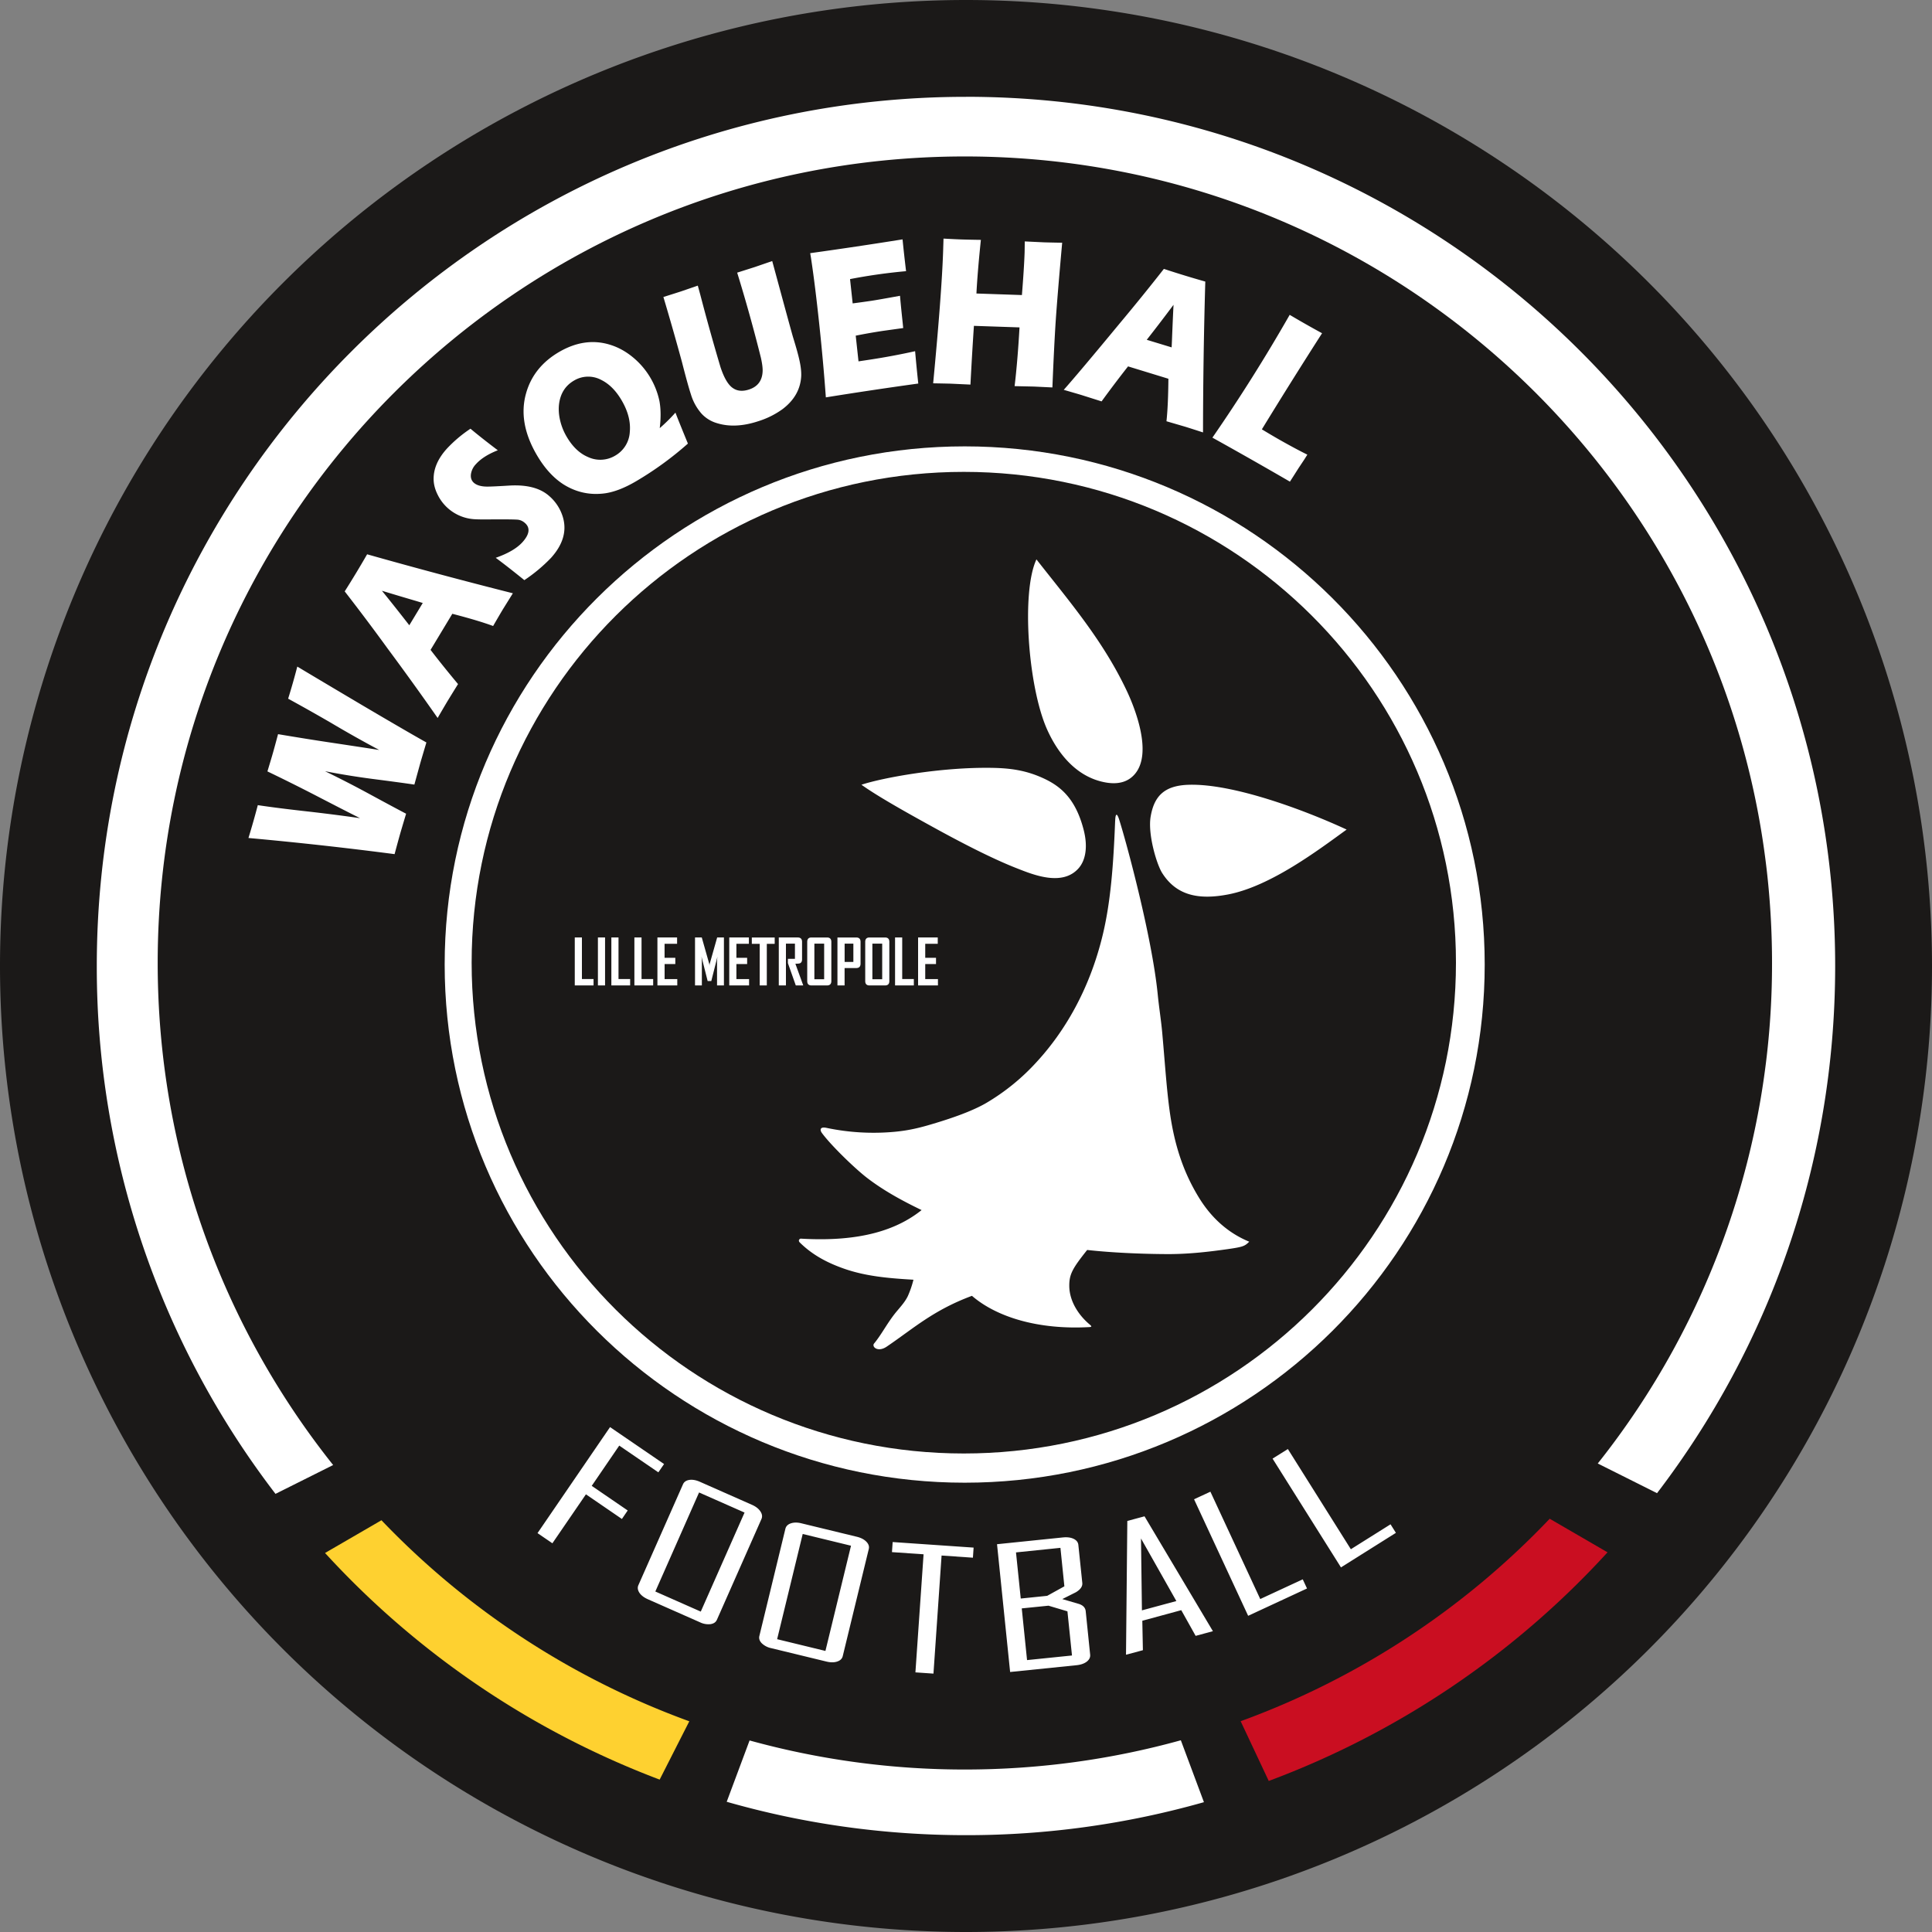 <svg xmlns="http://www.w3.org/2000/svg" width="500" height="500" fill="none"><rect width="100%" height="100%" fill="#808080" stroke="none"/><path fill="#1B1918" fill-rule="evenodd" d="M250 0a250 250 0 1 1 0 500 250 250 0 0 1 0-500Z" clip-rule="evenodd"/><path fill="#fff" fill-rule="evenodd" d="M311.58 466.4a224.96 224.96 0 0 1-61.58 8.54c-21.48 0-42.26-3.01-61.93-8.64l5.92-15.87a209.07 209.07 0 0 0 55.72 7.52c19.36 0 38.1-2.64 55.89-7.57l5.98 16.03Z" clip-rule="evenodd"/><path fill="#CA0E21" fill-rule="evenodd" d="M416.03 401.74a225.34 225.34 0 0 1-87.68 59.17l-7.27-15.46a209.15 209.15 0 0 0 79.98-52.4l14.97 8.69Z" clip-rule="evenodd"/><path fill="#FED130" fill-rule="evenodd" d="M98.72 393.44a209.13 209.13 0 0 0 79.67 52.03l-7.67 15.09a225.37 225.37 0 0 1-86.6-58.65l14.6-8.47Z" clip-rule="evenodd"/><path fill="#fff" fill-rule="evenodd" d="M250 25.05c124.21 0 224.94 100.73 224.94 224.95 0 51.3-17.18 98.58-46.1 136.43l-15.34-7.68a207.71 207.71 0 0 0 45.1-129.53c0-115.26-93.55-208.73-208.9-208.73-115.35 0-208.89 93.47-208.89 208.73 0 49.12 17 94.28 45.41 129.93l-14.92 7.46A223.9 223.9 0 0 1 25.05 250C25.05 125.8 125.78 25.06 250 25.06Z" clip-rule="evenodd"/><path fill="#fff" fill-rule="evenodd" d="M249.66 115.52c74.31 0 134.58 60.06 134.58 134.1 0 74.06-60.27 134.1-134.58 134.1-74.32 0-134.58-60.04-134.58-134.1 0-74.04 60.26-134.1 134.58-134.1Zm-.23 6.6c70.33 0 127.37 56.88 127.37 127.02 0 70.14-57.04 127.02-127.37 127.02-70.33 0-127.37-56.88-127.37-127.02 0-70.14 57.04-127.02 127.37-127.02Z" clip-rule="evenodd"/><path fill="#fff" fill-rule="evenodd" d="M288.6 212.4c-.44 11.29-1.14 21.09-3.29 29.86-3.37 13.79-9.71 24.63-17.03 32.58a56.02 56.02 0 0 1-13.26 10.74c-3.67 2.08-8.65 3.77-12.75 5.02-3.84 1.17-6.8 1.95-10.88 2.32a59.2 59.2 0 0 1-17.55-1.04c-1.45-.3-1.83.38-1.1 1.38 2.39 3.23 8.4 9.04 11.52 11.47 4.77 3.7 10.16 6.46 14.25 8.44-6.23 4.97-15.57 8.32-31.25 7.39-.28-.02-.83.45-.26 1.01 3.3 3.26 7.17 5.26 11.4 6.75 5.65 1.98 11.48 2.49 18 2.87a25.31 25.31 0 0 1-1.44 4.21c-.85 1.8-2.43 3.34-3.53 4.77-1.97 2.55-3.46 5.43-5.22 7.53-.68.82.94 2.39 3.28.8 6.94-4.7 12-9.4 22.05-13.14 6.38 5.51 17.19 8.83 30.38 8.09.82-.05.52-.3-.03-.77-2.81-2.4-5.13-5.97-5.16-9.87-.02-3.04.83-4.55 4.63-9.32 5.96.67 13.85 1.05 20.82 1.07 5.78.02 11.37-.7 15.29-1.25 4.25-.6 4.67-.8 5.83-1.96-5.36-2.2-9.8-6.08-13.14-11.61-3.4-5.6-5.58-11.55-6.89-18.68-1.22-6.7-1.64-14.45-2.5-23.94-.27-3-.82-6.42-1.15-9.76-1.48-14.9-8.1-39.37-10-45.31-.38-1.2-.92-2.07-1.01.35Z" clip-rule="evenodd"/><path fill="#fff" fill-rule="evenodd" d="M222.94 203.09c4.1 2.92 10.89 6.76 18.69 11.05 6.83 3.76 15 8.02 21.52 10.57 4.13 1.62 11.8 4.82 16.03-.05 1.68-1.94 2.45-5.32 1.27-9.9-2.14-8.32-6.2-11.46-10.73-13.48-4.34-1.94-8.28-2.48-12.96-2.56-13.42-.23-28.58 2.62-33.82 4.37ZM268.23 144.77c8.6 10.98 17.35 21.13 23.5 34.28 1.93 4.14 6.59 15.72 2.03 21.2-1.56 1.89-4.22 3.19-8.9 1.97-6.7-1.74-11.2-7.43-13.9-13.5-4.88-10.99-6.7-35.46-2.73-43.95ZM348.51 214.69c-7.23 5.23-19.66 14.67-30.67 16.79-7.61 1.46-13.36.3-17.06-5.53-1.47-2.32-3.75-10.08-3-14.57.9-5.4 3.6-8.1 9.89-8.28 11.42-.34 29.76 6.46 40.84 11.59ZM102.12 221.05a956.9 956.9 0 0 0-37.82-4.18 212.92 212.92 0 0 0 2.42-8.5c3.64.55 8.22 1.12 13.74 1.73 4.3.5 8.53 1.04 12.71 1.64-2.18-1.09-6.04-3.06-11.57-5.93a490.09 490.09 0 0 0-12.39-6.17c.63-2.08 1.11-3.68 1.43-4.8.32-1.13.76-2.74 1.32-4.84 5.23.88 9.62 1.58 13.17 2.11 6.25.94 10.58 1.6 13.01 1.98a298.46 298.46 0 0 1-12.44-7 497.21 497.21 0 0 0-11.13-6.27 178.54 178.54 0 0 0 2.37-8.31c2.65 1.59 8.2 4.9 16.64 9.9 7.58 4.47 13.17 7.72 16.77 9.74-.7 2.35-1.24 4.16-1.61 5.45l-1.5 5.45c-2.3-.34-5.9-.83-10.8-1.46a202.8 202.8 0 0 1-12.33-2 278.4 278.4 0 0 1 11.15 5.72c4.95 2.69 8.23 4.44 9.84 5.28-.7 2.33-1.22 4.07-1.55 5.22-.32 1.13-.8 2.88-1.43 5.24ZM113.26 185.81a768.44 768.44 0 0 0-12.98-18.02 566.4 566.4 0 0 0-11.07-14.74 254.28 254.28 0 0 0 5.8-9.6 1404.87 1404.87 0 0 0 37.72 10.09l-2.57 4.13c-.35.58-1.2 2.02-2.54 4.34-2.6-.96-6.11-2.01-10.56-3.16l-5.63 9.34c2.11 2.75 4.48 5.7 7.11 8.85a642.63 642.63 0 0 0-2.7 4.37c-.33.55-1.2 2.02-2.58 4.4Zm-7.33-24 3.48-5.76-1.66-.5a909.34 909.34 0 0 1-8.91-2.66c1.98 2.42 4.34 5.4 7.09 8.93ZM135.7 150.14c-3-2.43-5.46-4.35-7.41-5.78 3.2-1.12 5.5-2.47 6.93-4.05 1.83-2.04 2.05-3.7.66-4.94-.56-.5-1.17-.79-1.84-.87-.67-.07-2.73-.1-6.2-.09-2.39.04-4.01.02-4.87-.03a11.34 11.34 0 0 1-9.75-6.44c-.67-1.36-1-2.7-1-4-.01-2.66 1.12-5.25 3.37-7.76a34.06 34.06 0 0 1 6.17-5.23c1.88 1.58 4.24 3.44 7.07 5.58-2.5.98-4.4 2.18-5.68 3.61a4.69 4.69 0 0 0-1.28 2.63c-.1.9.16 1.62.75 2.16.72.64 1.86.99 3.4 1 .87.01 2.82-.08 5.88-.27 4.53-.25 7.95.66 10.27 2.74a11.58 11.58 0 0 1 3.56 5.63c.96 3.5-.07 6.95-3.11 10.33a41.08 41.08 0 0 1-6.92 5.78ZM174.8 106.78c.56 1.48 1.64 4.15 3.23 8.02a85.9 85.9 0 0 1-13.4 9.74c-3.2 1.88-6.07 2.95-8.63 3.2-3.67.38-7.07-.43-10.2-2.4-2.59-1.67-4.86-4.17-6.81-7.48-3.33-5.65-4.28-11.01-2.84-16.08 1.27-4.52 4.1-8.06 8.44-10.63 4.49-2.64 8.9-3.28 13.26-1.94 2.1.64 4.09 1.72 5.95 3.26a20.04 20.04 0 0 1 6.86 11.32c.37 2 .4 4.33.08 7.01 1.45-1.26 2.81-2.6 4.07-4.02Zm-26.26-8.28c-2.34 1.37-3.63 3.53-3.9 6.47-.1 1.25.01 2.6.37 4.04a15.1 15.1 0 0 0 1.66 4.04c1.51 2.57 3.35 4.32 5.51 5.23a7.5 7.5 0 0 0 7.06-.38 7.51 7.51 0 0 0 3.75-6.1c.25-2.64-.46-5.39-2.14-8.24-1.46-2.48-3.21-4.23-5.25-5.24a7.15 7.15 0 0 0-7.06.18ZM171.69 76.86c2.4-.75 3.92-1.24 4.6-1.46l4.3-1.48.63 2.3A564.85 564.85 0 0 0 186.46 95c.94 2.85 2.03 4.67 3.25 5.46 1.13.77 2.53.88 4.18.33 2.23-.74 3.39-2.32 3.48-4.74.03-.84-.12-1.98-.44-3.43a420.89 420.89 0 0 0-6.15-22.06l4.5-1.43 4.57-1.57.59 2.17c2.62 9.66 4.21 15.5 4.8 17.55.82 2.65 1.4 4.72 1.71 6.22.32 1.5.45 2.8.4 3.88-.19 3.36-1.79 6.19-4.8 8.48a21.69 21.69 0 0 1-6.28 3.14c-3.98 1.32-7.54 1.49-10.69.52a8.76 8.76 0 0 1-3.96-2.4 13.33 13.33 0 0 1-2.8-5.02c-.57-1.73-1.34-4.53-2.33-8.41a728.23 728.23 0 0 0-4.8-16.82ZM213.73 102.84c-.44-6.08-1.01-12.4-1.71-18.97-.7-6.56-1.38-12.07-2.05-16.54-.04-.32-.14-.92-.29-1.81a1183.65 1183.65 0 0 0 23.9-3.57c.07.7.2 2.04.42 4 .23 2.08.4 3.5.49 4.23a143.32 143.32 0 0 0-14.5 2.05l.68 6.29c2.06-.27 3.62-.49 4.7-.65 1.28-.19 3.8-.63 7.55-1.32.21 2.41.45 4.73.69 6.95l.14 1.4-5.38.75a147 147 0 0 0-6.91 1.22l.72 6.65 2.32-.35c4.24-.63 8.35-1.4 12.33-2.28.23 2.63.5 5.43.82 8.37a1091.07 1091.07 0 0 0-23.92 3.58ZM241.5 99.2c1.47-15.43 2.33-26.82 2.58-34.18l.1-3.27c2.22.12 3.86.2 4.9.23 1.03.03 2.62.07 4.77.1-.59 5.68-.97 10.3-1.15 13.88l11.77.4c.36-4.48.6-8.2.7-11.1l.04-2.78 5.06.24c.73.02 2.27.06 4.62.1-.83 9.19-1.38 15.93-1.67 20.2-.28 4.29-.57 10.03-.86 17.25l-4.82-.23-4.96-.11c.52-4.33.94-9.4 1.27-15.2l-11.8-.4c-.27 3.98-.58 9.05-.9 15.2l-4.96-.23c-.45-.02-2.01-.05-4.68-.1ZM275.3 100.89c2.62-2.96 7.39-8.61 14.3-16.98a568.87 568.87 0 0 0 11.61-14.32 261.15 261.15 0 0 0 10.72 3.28 1403.72 1403.72 0 0 0-.59 39.04c-2.56-.83-4.11-1.32-4.63-1.48l-4.83-1.41c.3-2.75.46-6.42.5-11l-10.44-3.2a302.92 302.92 0 0 0-6.85 9.06l-4.9-1.55c-.61-.2-2.25-.67-4.9-1.44Zm21.48-12.95 6.44 1.96.08-1.73c.16-4.1.3-7.2.41-9.29a475.32 475.32 0 0 1-6.93 9.06ZM313.77 113.26a436.43 436.43 0 0 0 20-31.78 260.34 260.34 0 0 0 8.38 4.76 1381.24 1381.24 0 0 0-15.58 24.87 196.9 196.9 0 0 0 4.31 2.55c2.98 1.69 5.46 3.02 7.46 4l-.75 1.2-1.55 2.33c-1.1 1.74-1.84 2.9-2.21 3.46a1217.1 1217.1 0 0 0-20.06-11.39ZM153.61 255.03h-4.86v-12.41h1.85v10.75h3.01v1.66ZM156.6 255.03h-1.86v-12.41h1.85v12.4ZM163.08 255.03h-4.86v-12.41h1.85v10.75h3.01v1.66ZM169.04 255.03h-4.86v-12.41h1.85v10.75h3.01v1.66ZM175.27 255.03h-5.13v-12.41h5.09v1.64h-3.24v3.62h2.78v1.61H172v3.9h3.28v1.64ZM187.35 255.03h-1.78v-6.12c0-.33.03-.78.11-1.35l-1.6 6.34h-.94l-1.6-6.34c.07.59.1 1.03.1 1.35v6.12h-1.77v-12.41h1.75l1.94 6.86c.02.07.04.26.05.56 0-.13.01-.32.05-.56l1.94-6.86h1.75v12.4ZM193.86 255.03h-5.13v-12.41h5.08v1.64h-3.23v3.62h2.78v1.61h-2.78v3.9h3.28v1.64ZM200.5 244.26h-2.05v10.77h-1.84v-10.77h-2.04v-1.64h5.92v1.64ZM207.88 255.03h-1.93l-2.04-5.77v-1.11h1.82v-3.94h-2.33v10.82h-1.85v-12.41h4.9c.75 0 1.12.38 1.12 1.14v4.51c0 .52-.17.86-.53 1.02-.19.08-.59.12-1.2.12l2.04 5.62ZM215.15 253.9c0 .75-.38 1.13-1.13 1.13h-4.01c-.74 0-1.1-.38-1.1-1.13v-10.14c0-.76.36-1.14 1.1-1.14h4.01c.75 0 1.13.38 1.13 1.14v10.14Zm-1.86-.47v-9.22h-2.53v9.22h2.53ZM222.71 249.37c0 .78-.37 1.16-1.13 1.16h-3v4.5h-1.85v-12.41h4.85c.76 0 1.13.38 1.13 1.14v5.61Zm-1.86-.43v-4.73h-2.26v4.73h2.26ZM230.16 253.9c0 .75-.37 1.13-1.12 1.13h-4.02c-.73 0-1.1-.38-1.1-1.13v-10.14c0-.76.37-1.14 1.1-1.14h4.02c.75 0 1.12.38 1.12 1.14v10.14Zm-1.85-.47v-9.22h-2.54v9.22h2.54ZM236.5 255.03h-4.86v-12.41h1.85v10.75h3.01v1.66ZM242.74 255.03h-5.14v-12.41h5.09v1.64h-3.24v3.62h2.79v1.61h-2.79v3.9h3.29v1.64Z" clip-rule="evenodd"/><path fill="#fff" d="m170.38 381.04-10.12-6.92-7.12 10.42 9.31 6.37-1.5 2.2-9.31-6.38-8.68 12.67-3.85-2.63 18.77-27.44 13.98 9.56-1.48 2.15ZM185.53 419.2c-.28.64-.84 1.01-1.67 1.13a4.96 4.96 0 0 1-2.72-.49l-13.46-5.95c-1-.44-1.74-1-2.2-1.68-.45-.69-.54-1.34-.26-1.98l11.54-26.1c.28-.63.82-1 1.64-1.13.8-.12 1.72.04 2.72.48l13.46 5.95c1 .44 1.73 1 2.19 1.69.48.7.57 1.35.3 1.99l-11.54 26.1Zm-4.17-2.12 11.33-25.63-11.77-5.2-11.32 25.63 11.76 5.2ZM218.1 428.61c-.17.68-.65 1.14-1.45 1.4-.78.26-1.7.26-2.77 0l-14.3-3.47a4.96 4.96 0 0 1-2.45-1.28c-.57-.59-.77-1.22-.6-1.9l6.73-27.72c.17-.67.64-1.14 1.42-1.4.78-.26 1.7-.27 2.76 0l14.3 3.47c1.07.26 1.88.68 2.46 1.27.59.6.8 1.23.64 1.9l-6.74 27.73Zm-4.48-1.35 6.62-27.23-12.5-3.04-6.62 27.23 12.5 3.04ZM251.79 403.13l-8.11-.56-2.1 30.56-4.67-.32 2.11-30.56-8.18-.56.18-2.61 20.95 1.44-.18 2.6ZM282.13 428.22c.07.69-.22 1.29-.86 1.8-.65.5-1.52.81-2.61.93l-17.24 1.76-3.39-33.07 17.11-1.76c1.1-.1 2 .02 2.74.38.74.37 1.14.9 1.2 1.59l1.02 9.83c.08.87-.46 1.67-1.65 2.39l-3.53 1.77 4.1 1.2c1.2.33 1.86.98 1.96 1.94l1.15 11.24Zm-6.67-17.68-1.02-9.96-11.5 1.18 1.23 11.94 6.84-.7 4.45-2.46Zm1.97 17.9-1.18-11.43-4.9-1.46-6.92.7 1.37 13.38 11.63-1.19ZM313.9 422.15l-4.47 1.21-3.72-6.65-10.08 2.74.15 7.62-4.34 1.17-.03-.08.34-34.54 4.45-1.2 17.7 29.73Zm-9.46-7.8-9.15-16.19.24 18.6 8.91-2.41ZM338.25 411.1l-15.23 7.07-14-30.16 4.23-1.96 12.9 27.78 11-5.1 1.1 2.36ZM361.26 396.7l-14.22 8.94-17.7-28.15 3.96-2.48 16.3 25.93 10.27-6.45 1.39 2.21Z"/></svg>